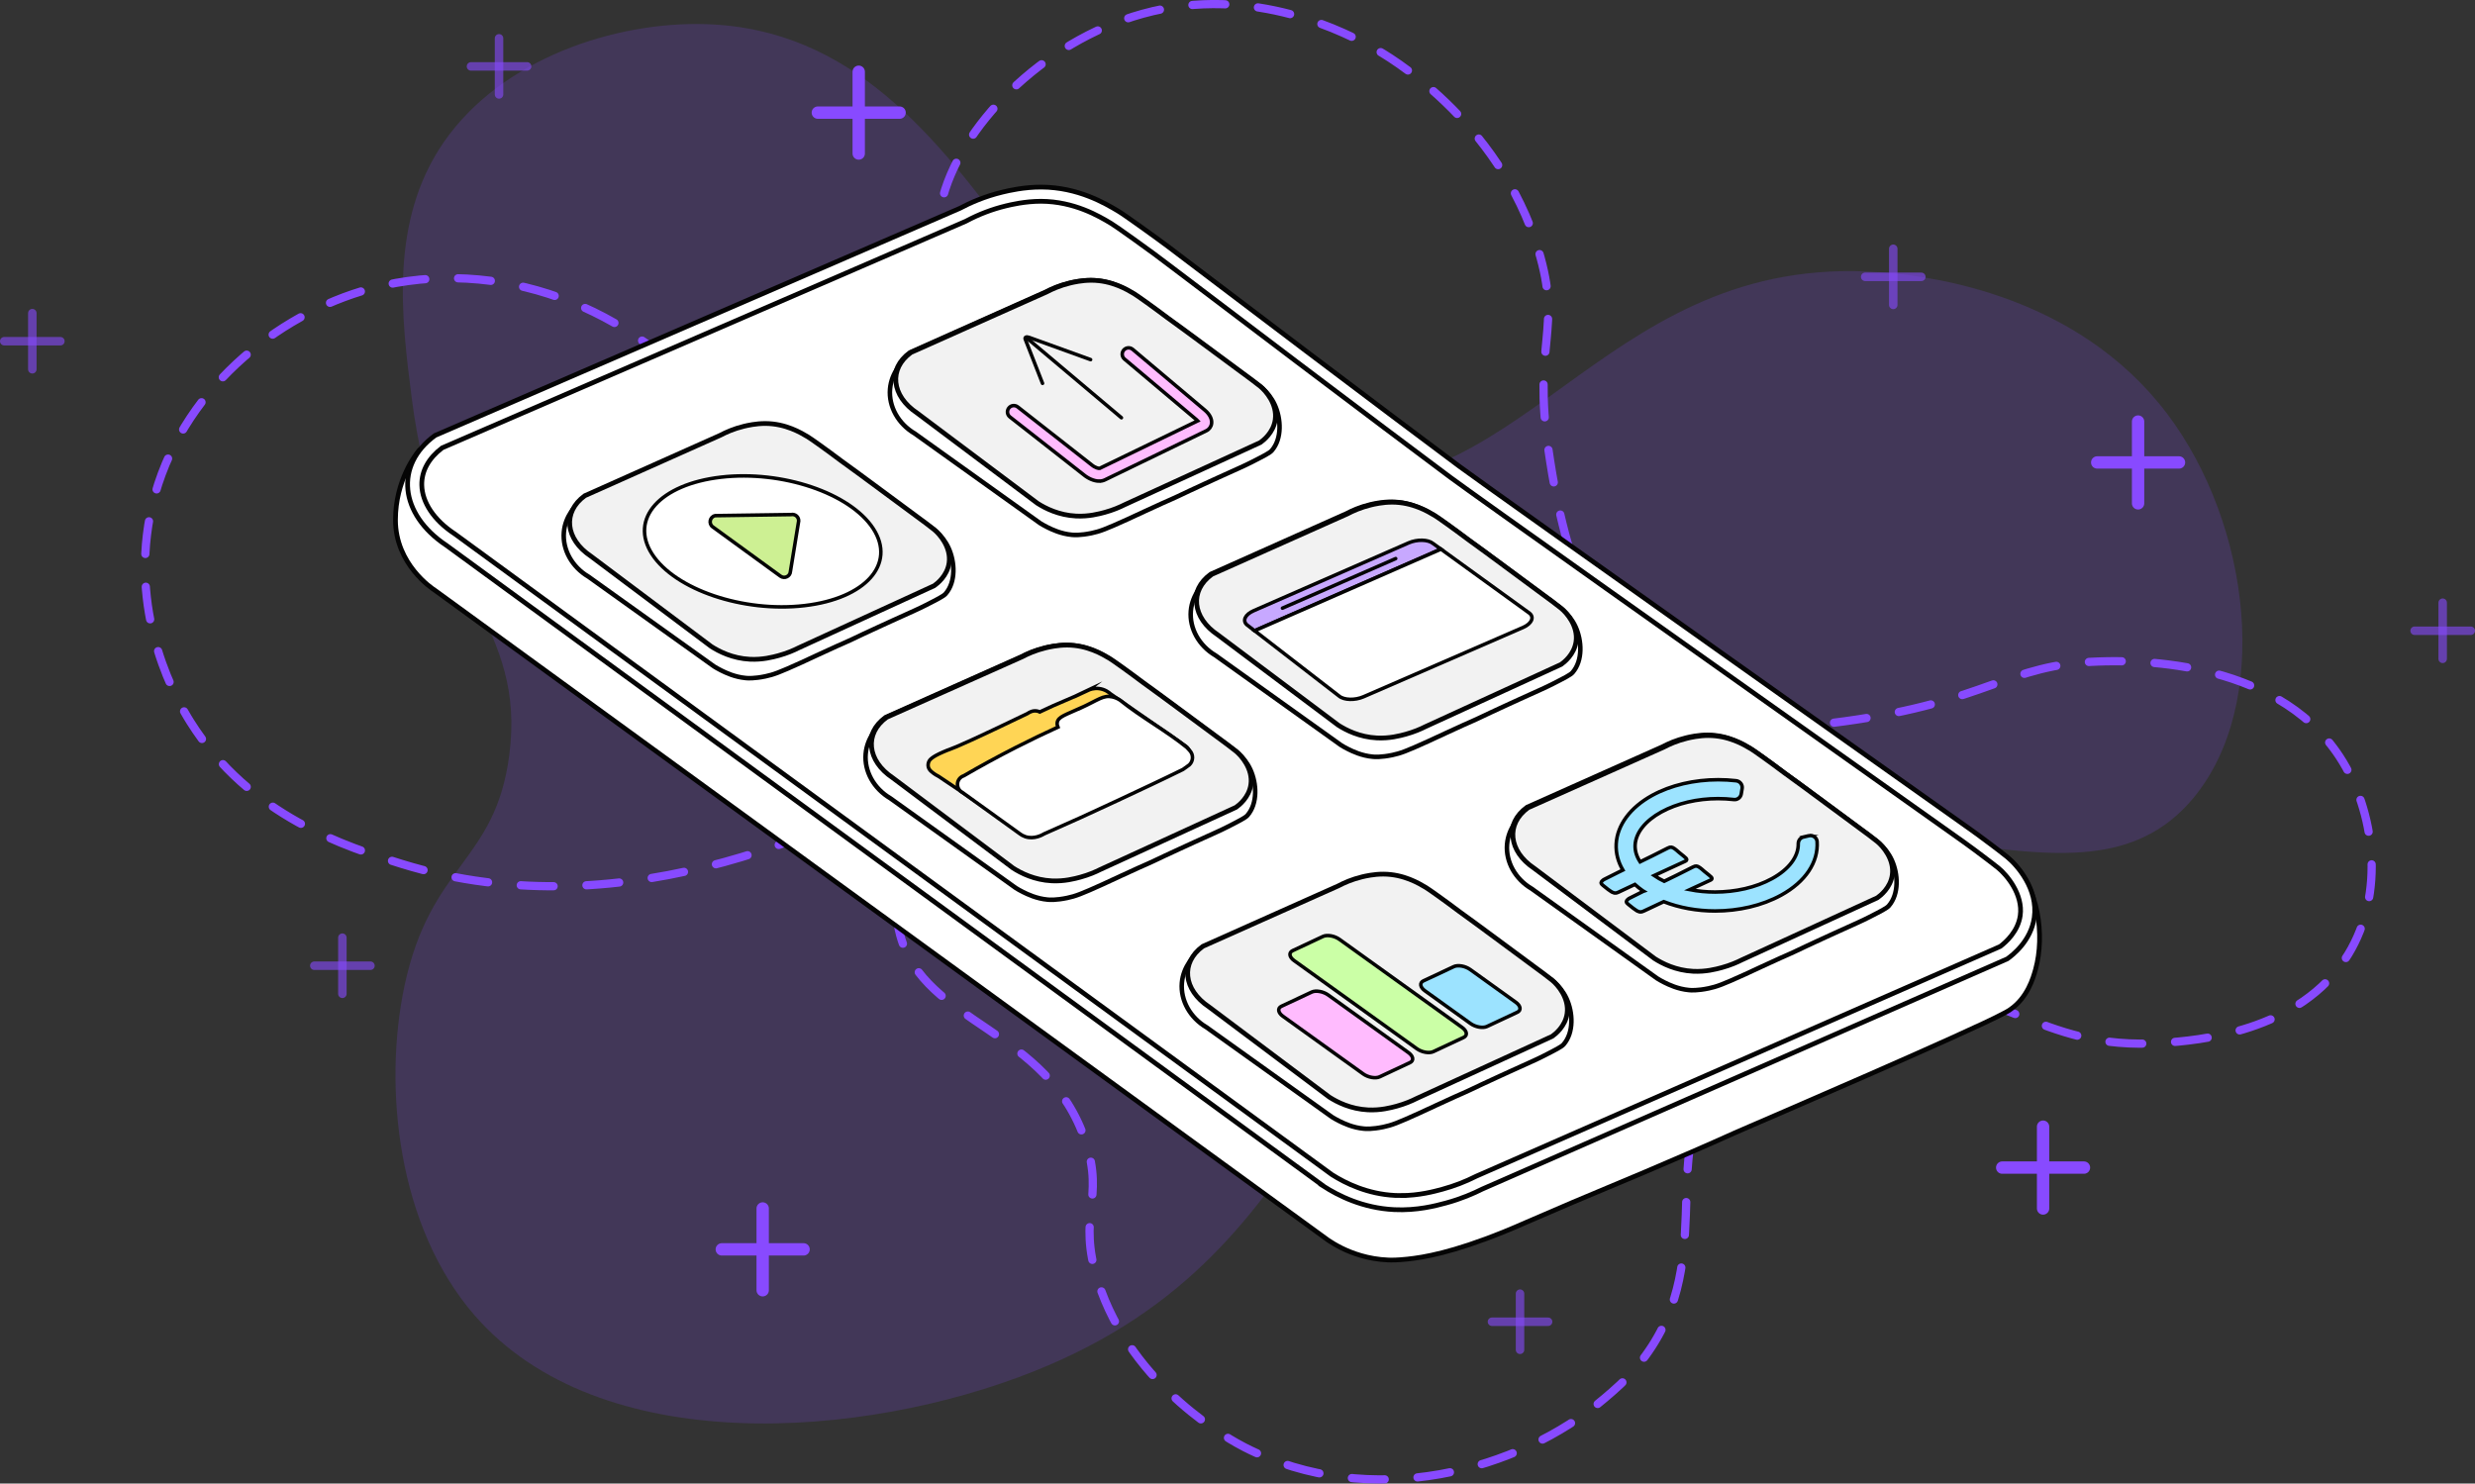 <?xml version="1.0" encoding="UTF-8"?><svg id="Calque_1" xmlns="http://www.w3.org/2000/svg" width="893.51" height="535.59" viewBox="0 0 893.51 535.59"><rect x="0" y="0" width="893.51" height="535.59" fill="#333333" stroke="none"/><defs><style>.cls-1{fill:#c7a8ff;}.cls-1,.cls-2,.cls-3,.cls-4,.cls-5,.cls-6,.cls-7,.cls-8,.cls-9,.cls-10,.cls-11,.cls-12,.cls-13,.cls-14,.cls-15,.cls-16,.cls-17{stroke-miterlimit:10;}.cls-1,.cls-2,.cls-3,.cls-4,.cls-5,.cls-7,.cls-8,.cls-9,.cls-12,.cls-13,.cls-14,.cls-16,.cls-17{stroke:#040404;}.cls-1,.cls-2,.cls-3,.cls-4,.cls-9,.cls-13,.cls-14,.cls-16,.cls-17{stroke-width:1.28px;}.cls-2{fill:#ffbbfe;}.cls-3{fill:#cdf093;}.cls-4{fill:#cbffa6;}.cls-5{fill:#f2f2f2;}.cls-5,.cls-7{stroke-width:1.71px;}.cls-6{opacity:.6;stroke-width:3.06px;}.cls-6,.cls-10,.cls-11,.cls-12,.cls-13,.cls-14,.cls-15{fill:none;}.cls-6,.cls-10,.cls-11,.cls-12,.cls-13,.cls-15{stroke-linecap:round;}.cls-6,.cls-10,.cls-11,.cls-15{stroke:#884aff;}.cls-7,.cls-8,.cls-17{fill:#fff;}.cls-8{stroke-width:1.64px;}.cls-9{fill:#9ce3ff;}.cls-10{stroke-dasharray:11.86 11.86;}.cls-10,.cls-11{stroke-width:2.97px;}.cls-18{fill:#884aff;opacity:.18;}.cls-12{stroke-width:1.28px;}.cls-15{stroke-width:4.46px;}.cls-16{fill:#ffd555;}</style></defs><path class="cls-11" d="M345.12,274.2c1.96-1.22,3.64-2.29,5.01-3.18-1.31,1.56-2.55,3.1-3.74,4.61"/><path class="cls-10" d="M339.36,285.19c-16.8,24.68-17.4,41.41-14.36,52.48,8.87,32.26,53.39,33.52,66.92,74.48,7.02,21.26-3.22,26.24,4.41,50.28,12.27,38.66,48.97,58.03,53.06,60.11,45.46,23.17,99.06,8.57,129.93-17.77,3.46-2.95,7.53-6.34,12.07-11.89,29.77-36.41,6.81-73.75,28.01-104.55,16.56-24.07,49.26-28.42,60.11-29.87,42.74-5.69,55.06,21.34,101.16,18.04,12.31-.88,49.65-3.58,67-31.84,13.54-22.06,9.8-51.78-2.98-71.37-23.82-36.54-77.09-34.8-87.24-34.47-32.92,1.07-39.48,14.47-91.56,21.59-27.73,3.79-41.73,4.65-55.95-1.99-39.37-18.36-48.13-77.25-50.93-96.06-5.74-38.59,5.1-43.34-3.62-72.02-14.43-47.47-55.14-70.59-59.14-72.79-9.25-5.07-43.34-23.76-83.78-12.56-36.42,10.09-66.54,41.27-72.6,68.4-1.06,4.72-3.36,18.16-10.32,35.75-4.19,10.58-6.78,17.44-11.25,22.7-16.64,19.58-50.93,15.47-61.72,13.79-32.12-38-81.93-53.97-126.04-40.49-34.09,10.41-68.2,39.46-76.37,80.91-7.41,37.59,10.07,67.4,14.54,74.54,21.53,34.33,56.72,45.23,76.19,51.26,82.15,25.45,163.08-15.44,195.15-34.58"/><path class="cls-18" d="M474.4,174.52c78.32,7.67,106.74-86.16,208.67-75.86,14.18,1.43,66.58,7.53,99.22,50.6,30.48,40.21,37.86,104.9,9.47,138.94-41.35,49.58-117.7-14.88-217.85,24.74-104.13,41.2-88.07,137.18-200.56,182.09-61.71,24.64-156.95,31.86-202.1-20.27-27.76-32.04-32.94-82.29-25.26-118.68,9.37-44.36,32.91-44.66,37.89-83.68,5.97-46.76-26.27-58.48-35.22-128.51-3.72-29.15-8.17-63.98,11.53-92.54,20.75-30.07,61.72-43.67,94.73-42.63,105.61,3.32,121.45,156.19,219.47,165.79Z"/><path class="cls-7" d="M725.65,310.65c10.52,9.48,12.5,27.21,9.25,39.17-.88,3.23-2.95,10.37-9.2,14.66,0,0-1.11.76-2.38,1.38-.02.01-.04.02-.04.02-11.34,6.24-91.91,40.89-91.91,40.89-9.83,4.23-6.48,2.93-20.66,9.1-26.97,11.72-33.4,13.94-59.45,25.29-3.47,1.51-5.39,2.36-8.49,3.61-18.51,7.48-28.86,9.16-34.58,9.77-3.8.41-5.84.38-6.96.34-7.45-.28-13.33-2.58-16.79-4.28-2.15-1.06-3.82-2.11-4.92-2.85L156.94,213.06c-.9-.57-14.18-9.34-14.17-25.38.01-14.27,7.36-23.8,8.86-25.46"/><path class="cls-7" d="M477.91,428.27L161.13,196.87c-16.92-11.23-18.74-28.99-4.06-39.67l189.41-81.97c3.64-1.94,8.87-4.29,15.46-5.88,2.2-.53,7.73-1.83,14.04-1.81,13.26.05,23.16,5.96,27.72,8.69,1.38.82,3.78,2.53,8.6,5.95,7.74,5.5,13.33,9.8,14.85,10.97,7.49,5.75,77.68,58.86,99.53,75.09,12.08,8.97,178.56,126.77,185.24,131.58.74.54,3.62,2.6,7.42,5.48.25.19,4.11,3.12,5.28,4.08,3.71,3.05,11.19,11.6,9.78,21.83-1.17,8.51-7.87,13.63-9.74,14.96l-189.55,83.11c-3.12,1.57-7.54,3.51-13.05,5.01-3.75,1.02-10.53,2.81-18.73,2.41-11.39-.55-20.26-5.09-25.45-8.42Z"/><path class="cls-7" d="M505.72,431.62c-.69,0-1.39-.02-2.11-.05-9.82-.48-17.8-4.34-22.8-7.53L164.06,192.66l-.1-.06c-7.29-4.84-11.55-11.2-11.69-17.46-.11-5.08,2.44-9.73,7.38-13.47l189.06-81.82.18-.1c4.51-2.4,9.31-4.22,14.25-5.42,1.71-.41,6.9-1.67,12.66-1.67,12.04.05,20.98,5.39,25.28,7.96,1.2.72,3.71,2.5,8.26,5.73,4.98,3.54,9.9,7.17,14.6,10.78,7.17,5.5,77.66,58.85,99.69,75.21,8.5,6.31,93.74,66.72,144.67,102.81,22.44,15.9,38.64,27.39,40.63,28.82,2.41,1.73,4.86,3.54,7.32,5.41.46.35,4.09,3.1,5.13,3.95,3.21,2.63,9,9.61,7.96,17.17-.78,5.67-5.04,9.54-7.23,11.19l-189.16,82.94-.12.06c-3.86,1.95-7.93,3.51-12.09,4.64-2.94.8-8.41,2.29-15.02,2.29Z"/><path class="cls-7" d="M374.13,181.65l-43.37-32.53c-9.33-6.19-10.33-15.98-2.23-21.86l48.92-21.83c2.01-1.07,4.89-2.36,8.52-3.24,1.21-.29,4.26-1.01,7.74-1,7.31.03,12.77,3.29,15.28,4.79.76.45,2.09,1.4,4.74,3.28,2.79,1.98,4.14,3.04,7.42,5.46,2.69,1.98,2.86,2.07,6.03,4.38,7.65,5.57,17.39,12.9,20.46,15.11.41.3,1.99,1.43,4.09,3.02.14.11,2.27,1.72,2.91,2.25,2.05,1.68,6.17,6.39,5.39,12.03-.65,4.69-4.34,7.51-5.37,8.24l-48.99,22.46c-1.72.87-4.16,1.93-7.19,2.76-2.07.56-5.8,1.55-10.32,1.33-6.28-.31-11.16-2.8-14.02-4.64Z"/><path class="cls-7" d="M365.33,313.35l-43.37-32.53c-9.33-6.19-10.33-15.98-2.23-21.86l48.92-21.83c2.01-1.07,4.89-2.36,8.52-3.24,1.21-.29,4.26-1.01,7.74-1,7.31.03,12.77,3.29,15.28,4.79.76.45,2.09,1.4,4.74,3.28,2.79,1.98,4.14,3.04,7.42,5.46,2.69,1.98,2.86,2.07,6.03,4.38,7.65,5.57,17.39,12.9,20.46,15.11.41.3,1.99,1.43,4.09,3.02.14.11,2.27,1.72,2.91,2.25,2.05,1.68,6.17,6.39,5.39,12.03-.65,4.69-4.34,7.51-5.37,8.24l-48.99,22.46c-1.72.87-4.16,1.93-7.19,2.76-2.07.56-5.8,1.55-10.32,1.33-6.28-.31-11.16-2.8-14.02-4.64Z"/><path class="cls-7" d="M482.73,261.65l-43.37-32.53c-9.33-6.19-10.33-15.98-2.23-21.86l48.92-21.83c2.01-1.07,4.89-2.36,8.52-3.24,1.21-.29,4.26-1.01,7.74-1,7.31.03,12.77,3.29,15.28,4.79.76.45,2.09,1.4,4.74,3.28,2.79,1.98,4.14,3.04,7.42,5.46,2.69,1.98,2.86,2.07,6.03,4.38,7.65,5.57,17.39,12.9,20.46,15.11.41.3,1.99,1.43,4.09,3.02.14.11,2.27,1.72,2.91,2.25,2.05,1.68,6.17,6.39,5.39,12.03-.65,4.69-4.34,7.51-5.37,8.24l-48.99,22.46c-1.72.87-4.16,1.93-7.19,2.76-2.07.56-5.8,1.55-10.32,1.33-6.28-.31-11.16-2.8-14.02-4.64Z"/><path class="cls-7" d="M479.49,397.5l-43.37-32.53c-9.33-6.19-10.33-15.98-2.23-21.86l48.92-21.83c2.01-1.07,4.89-2.36,8.52-3.24,1.21-.29,4.26-1.01,7.74-1,7.31.03,12.77,3.29,15.28,4.79.76.45,2.09,1.4,4.74,3.28,2.79,1.98,4.14,3.04,7.42,5.46,2.69,1.98,2.86,2.07,6.03,4.38,7.65,5.57,17.39,12.9,20.46,15.11.41.3,1.99,1.43,4.09,3.02.14.11,2.27,1.72,2.91,2.25,2.05,1.68,6.17,6.39,5.39,12.03-.65,4.69-4.34,7.51-5.37,8.24l-48.99,22.46c-1.72.87-4.16,1.93-7.19,2.76-2.07.56-5.8,1.55-10.32,1.33-6.28-.31-11.16-2.8-14.02-4.64Z"/><path class="cls-7" d="M596.9,345.8l-43.37-32.53c-9.33-6.19-10.33-15.98-2.23-21.86l48.92-21.83c2.01-1.07,4.89-2.36,8.52-3.24,1.21-.29,4.26-1.01,7.74-1,7.31.03,12.77,3.29,15.28,4.79.76.45,2.09,1.4,4.74,3.28,2.79,1.98,4.14,3.04,7.42,5.46,2.69,1.98,2.86,2.07,6.03,4.38,7.65,5.57,17.39,12.9,20.46,15.11.41.3,1.99,1.43,4.09,3.02.14.11,2.27,1.72,2.91,2.25,2.05,1.68,6.17,6.39,5.39,12.03-.65,4.69-4.34,7.51-5.37,8.24l-48.99,22.46c-1.72.87-4.16,1.93-7.19,2.76-2.07.56-5.8,1.55-10.32,1.33-6.28-.31-11.16-2.8-14.02-4.64Z"/><path class="cls-8" d="M334.11,189.19c1.91,1.02,6.05,3.62,8.36,8.69,2.25,4.94,2.68,12.15-1.09,16.49-.73.85-2.85,1.92-7.07,4.08-2.92,1.49-4.24,2.01-12.2,5.63-2.44,1.11-3.66,1.68-5.24,2.4-3.67,1.66-6.91,3.23-9.28,4.34-2.28,1.07-2.84,1.28-5.51,2.47-6.15,2.76-6.81,3.17-12.85,5.92-7.84,3.56-9.99,4.35-12.91,4.96-4.07.85-6.37.68-7.08.61-4.02-.37-7.26-1.94-8.87-2.74-1.13-.56-2.02-1.09-2.63-1.47l-45.29-32.38c-5.93-3.48-9.41-9.72-8.89-16.02.51-6.12,4.6-9.95,5.67-10.9"/><path class="cls-5" d="M256.73,233.35l-43.37-32.53c-9.33-6.19-10.33-15.98-2.23-21.86l48.92-21.83c2.01-1.07,4.89-2.36,8.52-3.24,1.21-.29,4.26-1.01,7.74-1,7.31.03,12.77,3.29,15.28,4.79.76.45,2.09,1.4,4.74,3.28,2.79,1.98,4.14,3.04,7.42,5.46,2.69,1.98,2.86,2.07,6.03,4.38,7.65,5.57,17.39,12.9,20.46,15.11.41.3,1.99,1.43,4.09,3.02.14.11,2.27,1.72,2.91,2.25,2.05,1.68,6.17,6.39,5.39,12.03-.65,4.69-4.34,7.51-5.37,8.24l-48.99,22.46c-1.72.87-4.16,1.93-7.19,2.76-2.07.56-5.8,1.55-10.32,1.33-6.28-.31-11.16-2.8-14.02-4.64Z"/><path class="cls-8" d="M443.07,269.19c1.91,1.02,6.05,3.62,8.36,8.69,2.25,4.94,2.68,12.15-1.09,16.49-.73.85-2.85,1.92-7.07,4.08-2.92,1.49-4.24,2.01-12.2,5.63-2.44,1.11-3.66,1.68-5.24,2.4-3.67,1.66-6.91,3.23-9.28,4.34-2.28,1.07-2.84,1.28-5.51,2.47-6.15,2.76-6.81,3.17-12.85,5.92-7.84,3.56-9.99,4.35-12.91,4.96-4.07.85-6.37.68-7.08.61-4.02-.37-7.26-1.94-8.87-2.74-1.13-.56-2.02-1.09-2.63-1.47l-45.29-32.38c-5.93-3.48-9.41-9.72-8.89-16.02.51-6.12,4.6-9.95,5.67-10.9"/><path class="cls-5" d="M365.68,313.35l-43.37-32.53c-9.33-6.19-10.33-15.98-2.23-21.86l48.92-21.83c2.01-1.07,4.89-2.36,8.52-3.24,1.21-.29,4.26-1.01,7.74-1,7.31.03,12.77,3.29,15.28,4.79.76.45,2.09,1.4,4.74,3.28,2.79,1.98,4.14,3.04,7.42,5.46,2.69,1.98,2.86,2.07,6.03,4.38,7.65,5.57,17.39,12.9,20.46,15.11.41.3,1.99,1.43,4.09,3.02.14.11,2.27,1.72,2.91,2.25,2.05,1.68,6.17,6.39,5.39,12.03-.65,4.69-4.34,7.51-5.37,8.24l-48.99,22.46c-1.72.87-4.16,1.93-7.19,2.76-2.07.56-5.8,1.55-10.32,1.33-6.28-.31-11.16-2.8-14.02-4.64Z"/><path class="cls-8" d="M557.22,351.87c1.91,1.02,6.05,3.62,8.36,8.69,2.25,4.94,2.68,12.15-1.09,16.49-.73.85-2.85,1.92-7.07,4.08-2.92,1.49-4.24,2.01-12.2,5.63-2.44,1.11-3.66,1.68-5.24,2.4-3.67,1.66-6.91,3.23-9.28,4.34-2.28,1.07-2.84,1.28-5.51,2.47-6.15,2.76-6.81,3.17-12.85,5.92-7.84,3.56-9.99,4.35-12.91,4.96-4.07.85-6.37.68-7.08.61-4.02-.37-7.26-1.94-8.87-2.74-1.13-.56-2.02-1.09-2.63-1.47l-45.29-32.38c-5.93-3.48-9.41-9.72-8.89-16.02.51-6.12,4.6-9.95,5.67-10.9"/><path class="cls-5" d="M479.84,396.03l-43.37-32.53c-9.33-6.19-10.33-15.98-2.23-21.86l48.92-21.83c2.01-1.07,4.89-2.36,8.52-3.24,1.21-.29,4.26-1.01,7.74-1,7.31.03,12.77,3.29,15.28,4.79.76.45,2.09,1.4,4.74,3.28,2.79,1.98,4.14,3.04,7.42,5.46,2.69,1.98,2.86,2.07,6.03,4.38,7.65,5.57,17.39,12.9,20.46,15.11.41.3,1.99,1.43,4.09,3.02.14.11,2.27,1.72,2.91,2.25,2.05,1.68,6.17,6.39,5.39,12.03-.65,4.69-4.34,7.51-5.37,8.24l-48.99,22.46c-1.72.87-4.16,1.93-7.19,2.76-2.07.56-5.8,1.55-10.32,1.33-6.28-.31-11.16-2.8-14.02-4.64Z"/><path class="cls-8" d="M674.62,301.84c1.91,1.02,6.05,3.62,8.36,8.69,2.25,4.94,2.68,12.15-1.09,16.49-.73.85-2.85,1.92-7.07,4.08-2.92,1.49-4.24,2.01-12.2,5.63-2.44,1.11-3.66,1.68-5.24,2.4-3.67,1.66-6.91,3.23-9.28,4.34-2.28,1.07-2.84,1.28-5.51,2.47-6.15,2.76-6.81,3.17-12.85,5.92-7.84,3.56-9.99,4.35-12.91,4.96-4.07.85-6.37.68-7.08.61-4.02-.37-7.26-1.94-8.87-2.74-1.13-.56-2.02-1.09-2.63-1.47l-45.29-32.38c-5.93-3.48-9.41-9.72-8.89-16.02.51-6.12,4.6-9.95,5.67-10.9"/><path class="cls-5" d="M597.24,346l-43.37-32.53c-9.33-6.19-10.33-15.98-2.23-21.86l48.92-21.83c2.01-1.07,4.89-2.36,8.52-3.24,1.21-.29,4.26-1.01,7.74-1,7.31.03,12.77,3.29,15.28,4.79.76.45,2.09,1.4,4.74,3.28,2.79,1.98,4.14,3.04,7.42,5.46,2.69,1.98,2.86,2.07,6.03,4.38,7.65,5.57,17.39,12.9,20.46,15.11.41.3,1.99,1.43,4.09,3.02.14.11,2.27,1.72,2.91,2.25,2.05,1.68,6.17,6.39,5.39,12.03-.65,4.69-4.34,7.51-5.37,8.24l-48.99,22.46c-1.72.87-4.16,1.93-7.19,2.76-2.07.56-5.8,1.55-10.32,1.33-6.28-.31-11.16-2.8-14.02-4.64Z"/><path class="cls-8" d="M560.45,217.6c1.91,1.02,6.05,3.62,8.36,8.69,2.25,4.94,2.68,12.15-1.09,16.49-.73.85-2.85,1.92-7.07,4.08-2.92,1.49-4.24,2.01-12.2,5.63-2.44,1.11-3.66,1.68-5.24,2.4-3.67,1.66-6.91,3.23-9.28,4.34-2.28,1.07-2.84,1.28-5.51,2.47-6.15,2.76-6.81,3.17-12.85,5.92-7.84,3.56-9.99,4.35-12.91,4.96-4.07.85-6.37.68-7.08.61-4.02-.37-7.26-1.94-8.87-2.74-1.13-.56-2.02-1.09-2.63-1.47l-45.29-32.38c-5.93-3.48-9.41-9.72-8.89-16.02.51-6.12,4.6-9.95,5.67-10.9"/><path class="cls-5" d="M483.07,261.76l-43.37-32.53c-9.33-6.19-10.33-15.98-2.23-21.86l48.92-21.83c2.01-1.07,4.89-2.36,8.52-3.24,1.21-.29,4.26-1.01,7.74-1,7.31.03,12.77,3.29,15.28,4.79.76.45,2.09,1.4,4.74,3.28,2.79,1.98,4.14,3.04,7.42,5.46,2.69,1.98,2.86,2.07,6.03,4.38,7.65,5.57,17.39,12.9,20.46,15.11.41.3,1.99,1.43,4.09,3.02.14.11,2.27,1.72,2.91,2.25,2.05,1.68,6.17,6.39,5.39,12.03-.65,4.69-4.34,7.51-5.37,8.24l-48.99,22.46c-1.72.87-4.16,1.93-7.19,2.76-2.07.56-5.8,1.55-10.32,1.33-6.28-.31-11.16-2.8-14.02-4.64Z"/><path class="cls-8" d="M451.86,137.49c1.91,1.02,6.05,3.62,8.36,8.69,2.25,4.94,2.68,12.15-1.09,16.49-.73.85-2.85,1.92-7.07,4.08-2.92,1.49-4.24,2.01-12.2,5.63-2.44,1.11-3.66,1.68-5.24,2.4-3.67,1.66-6.91,3.23-9.28,4.34-2.28,1.07-2.84,1.28-5.51,2.47-6.15,2.76-6.81,3.17-12.85,5.92-7.84,3.56-9.99,4.35-12.91,4.96-4.07.85-6.37.68-7.08.61-4.02-.37-7.26-1.94-8.87-2.74-1.13-.56-2.02-1.09-2.63-1.47l-45.29-32.38c-5.93-3.48-9.41-9.72-8.89-16.02.51-6.12,4.6-9.95,5.67-10.9"/><path class="cls-5" d="M374.47,181.65l-43.37-32.53c-9.33-6.19-10.33-15.98-2.23-21.86l48.92-21.83c2.01-1.07,4.89-2.36,8.52-3.24,1.21-.29,4.26-1.01,7.74-1,7.31.03,12.77,3.29,15.28,4.79.76.45,2.09,1.4,4.74,3.28,2.79,1.98,4.14,3.04,7.42,5.46,2.69,1.98,2.86,2.07,6.03,4.38,7.65,5.57,17.39,12.9,20.46,15.11.41.3,1.99,1.43,4.09,3.02.14.11,2.27,1.72,2.91,2.25,2.05,1.68,6.17,6.39,5.39,12.03-.65,4.69-4.34,7.51-5.37,8.24l-48.99,22.46c-1.72.87-4.16,1.93-7.19,2.76-2.07.56-5.8,1.55-10.32,1.33-6.28-.31-11.16-2.8-14.02-4.64Z"/><path class="cls-17" d="M315.24,190.82c8.33,12.81-2.79,25.26-24.82,27.82-22.04,2.56-46.65-5.75-54.98-18.55-8.33-12.81,2.79-25.26,24.82-27.82,22.04-2.56,46.65,5.75,54.98,18.55Z"/><path class="cls-3" d="M257.32,190.22l24.44,17.78c1.47,1.07,3.53.07,3.6-1.75l2.97-18.17c.06-1.47-1.27-2.6-2.72-2.31l-27.41.39c-1.94.39-2.48,2.9-.89,4.06Z"/><line class="cls-12" x1="404.85" y1="150.81" x2="370.74" y2="122.08"/><path class="cls-12" d="M393.72,129.83l-22.22-8.03c-.98-.36-1.64-.03-1.36.67l6.23,15.93"/><path class="cls-2" d="M396.87,173.7c-1.98,0-4.15-1.05-5.66-2.32l-26.62-20.86c-1-.78-1.17-2.22-.39-3.22.78-1,2.22-1.17,3.22-.39l26.68,20.91c1.25,1.05,2.55,1.33,2.87,1.27l35.42-17.16c-.1-.11-.23-.23-.37-.35l-26.07-21.96c-.97-.82-1.09-2.26-.28-3.23.82-.97,2.26-1.09,3.23-.28l26.07,21.96c1.74,1.46,2.62,3.21,2.43,4.8-.14,1.15-.83,2.12-1.89,2.64l-36.64,17.74c-.62.3-1.3.44-2,.44ZM432.85,152.58h.02-.02Z"/><path class="cls-16" d="M392.77,249.22c-7.21,3.49-10.19,4.32-17.4,7.81-.27-.14-.58-.26-.94-.33-1.68-.34-3.08.61-3.49.9-18.75,9.03-25.97,12.23-28.22,12.99-.68.23-1.14.43-2.08.83-4.5,1.92-5.11,3.04-5.32,3.56-.1.24-.42,1.07-.17,1.99.26.93.96,1.51,1.82,2.16.43.32,1.06.75,1.91,1.17,9.43,6.33,18.85,12.65,28.28,18.98l.83.89c1.76,1.89,4.72,1.99,6.6.23l.89-.83c8.02-3.1,16.41-6.59,25.08-10.55,8.46-3.86,18.49-8.62,25.93-12.55,1.52-.3,2.73-1.44,3.1-2.92.4-1.58-.23-3.26-1.58-4.22l-27.15-18.88c-.49-.44-1.91-1.61-4.1-1.87-1.91-.23-3.38.36-4,.65Z"/><path class="cls-17" d="M390.15,255.58c-5.28,2.44-8.19,3.13-8.48,5.3-.09.65.09,1.22.26,1.62-4.96,2.27-10.06,4.72-15.28,7.38-6.61,3.37-12.85,6.79-18.73,10.2-1.25.4-2.14,1.51-2.25,2.82s.58,2.55,1.74,3.16c6.93,4.99,13.85,9.97,20.78,14.96.51.38,1.15.76,1.94,1.03,3.2,1.08,6.19-.63,6.85-1.03,8.66-3.79,17.47-7.77,26.4-11.97,7.38-3.47,16.68-7.78,23.72-11.28.75-.54,1.5-1.08,2.25-1.62,1.48-1.38,1.56-3.69.18-5.16l-1.1-1.18c-7.31-5.94-16.69-11.05-24-16.99-.61-.41-1.6-.97-2.9-1.25-3.23-.69-4.99,1.09-11.38,4.04Z"/><path class="cls-2" d="M509.02,383.62l-10.94,5.13c-1.5.7-4.17.23-5.97-1.07l-28.95-20.79c-1.8-1.29-2.04-2.91-.55-3.61l10.94-5.13c1.5-.7,4.17-.23,5.97,1.07l28.95,20.79c1.8,1.29,2.04,2.91.55,3.61Z"/><path class="cls-4" d="M528.39,374.53l-10.94,5.13c-1.5.7-4.17.23-5.97-1.07l-44.26-31.78c-1.8-1.29-2.04-2.91-.55-3.61l10.94-5.13c1.5-.7,4.17-.23,5.97,1.07l44.26,31.78c1.8,1.29,2.04,2.91.55,3.61Z"/><path class="cls-9" d="M547.77,365.44l-10.94,5.13c-1.5.7-4.17.23-5.97-1.07l-16.42-11.79c-1.8-1.29-2.04-2.91-.55-3.61l10.94-5.13c1.5-.7,4.17-.23,5.97,1.07l16.42,11.79c1.8,1.29,2.04,2.91.55,3.61Z"/><path class="cls-1" d="M520.2,198.26l-67.27,29.46-2.72-2.1c-1.79-1.49-.73-3.78,2.36-5.13l55.96-24.5c3.09-1.35,7.04-1.25,8.83.22l2.84,2.05Z"/><path class="cls-17" d="M549.83,226.53l-57.56,25c-3.09,1.35-7.06,1.25-8.83-.24l-30.5-23.58,67.27-29.46,31.99,23.15c1.79,1.47.74,3.76-2.36,5.13Z"/><line class="cls-14" x1="520.58" y1="198.1" x2="520.2" y2="198.26"/><line class="cls-13" x1="462.99" y1="219.55" x2="503.86" y2="201.66"/><path class="cls-9" d="M653.04,301.71l-2.03.48c-1.12.26-1.82,1.3-1.81,2.45.07,4.6-3.33,9.17-9.46,12.54-5.92,3.25-13.29,4.86-20.58,4.86-3.09,0-6.17-.29-9.12-.86,3.94-1.82,7.12-3.28,7.44-3.43.15-.07.51-.24.56-.54.06-.35-.34-.69-1.07-1.29-1.53-1.25-1.36-1.06-1.68-1.35-.28-.25-1.52-1.39-2.22-1.71-.09-.04-.18-.07-.18-.07,0,0-.25-.09-.47-.13-.25-.04-.72.06-1.24.34-4.36,2.23-7.83,3.93-10.38,5.15-1.28-.62-2.5-1.29-3.62-2.06,5.5-2.54,10.78-4.97,11.19-5.16.15-.07.51-.24.56-.54.06-.35-.34-.69-1.07-1.29-1.53-1.25-1.36-1.06-1.68-1.35-.28-.25-1.52-1.39-2.22-1.71-.09-.04-.18-.07-.18-.07,0,0-.25-.09-.47-.13-.25-.04-.72.06-1.24.34-4.13,2.12-7.46,3.75-9.97,4.96-1.27-1.95-1.9-4.01-1.8-6.09.23-4.39,3.67-8.73,9.45-11.9,5.73-3.15,13.02-4.83,20.48-4.83,1.91,0,3.83.11,5.74.33,1.27.15,2.43-.75,2.64-2.02l.32-1.95c.23-1.38-.76-2.65-2.15-2.82-2.15-.25-4.32-.37-6.49-.37-8.63,0-17.12,1.97-23.84,5.66-7.89,4.34-12.63,10.73-12.98,17.53-.17,3.3.67,6.49,2.41,9.43-.55.27-1.12.54-1.74.85-2.06,1-3.8,1.87-4.83,2.42,0,0,0,0,0,0-.26.11-.61.3-.93.66-.18.2-.34.38-.36.62-.03.38.33.68.68.98,1.77,1.47,1.97,1.56,2.91,2.21.18.12.53.36,1.05.49.04,0,.15.04.27.05.58.07,1.11-.17,1.34-.29.05-.03.09-.05.1-.05.24-.14,2.65-1.27,5.85-2.75.87.78,1.79,1.55,2.82,2.26.09.06.19.12.29.18-.03.01-.05.03-.08.04-2.06,1-3.8,1.87-4.83,2.42,0,0,0,0,0,0-.26.11-.61.3-.93.66-.18.2-.34.38-.36.62-.03.38.33.68.68.98,1.77,1.47,1.97,1.56,2.91,2.21.18.12.53.36,1.05.49.04,0,.15.04.27.05.58.07,1.11-.17,1.34-.29.05-.03.09-.05.1-.05.27-.16,3.32-1.58,7.15-3.35,5.65,2.22,12.06,3.36,18.54,3.36,8.41,0,16.9-1.89,23.85-5.71,8.79-4.83,13.48-11.92,12.98-19.35-.1-1.46-1.55-2.44-2.98-2.11Z"/><line class="cls-6" x1="683.49" y1="89.81" x2="683.49" y2="110.08"/><line class="cls-6" x1="693.63" y1="99.94" x2="673.36" y2="99.94"/><line class="cls-6" x1="123.6" y1="338.51" x2="123.6" y2="358.78"/><line class="cls-6" x1="133.74" y1="348.64" x2="113.47" y2="348.64"/><line class="cls-6" x1="180.16" y1="13.83" x2="180.16" y2="34.1"/><line class="cls-6" x1="190.3" y1="23.97" x2="170.03" y2="23.97"/><line class="cls-6" x1="548.75" y1="467.03" x2="548.75" y2="487.3"/><line class="cls-6" x1="558.89" y1="477.17" x2="538.62" y2="477.17"/><line class="cls-6" x1="881.84" y1="217.58" x2="881.84" y2="237.85"/><line class="cls-6" x1="891.98" y1="227.71" x2="871.71" y2="227.71"/><line class="cls-6" x1="11.67" y1="113.05" x2="11.67" y2="133.32"/><line class="cls-6" x1="21.8" y1="123.18" x2="1.53" y2="123.18"/><line class="cls-15" x1="771.88" y1="152.19" x2="771.88" y2="181.71"/><line class="cls-15" x1="786.65" y1="166.95" x2="757.12" y2="166.95"/><line class="cls-15" x1="310.01" y1="25.9" x2="310.01" y2="55.42"/><line class="cls-15" x1="324.77" y1="40.66" x2="295.25" y2="40.66"/><line class="cls-15" x1="275.34" y1="436.28" x2="275.34" y2="465.8"/><line class="cls-15" x1="290.1" y1="451.04" x2="260.58" y2="451.04"/><line class="cls-15" x1="737.58" y1="406.75" x2="737.58" y2="436.28"/><line class="cls-15" x1="752.34" y1="421.52" x2="722.82" y2="421.52"/></svg>